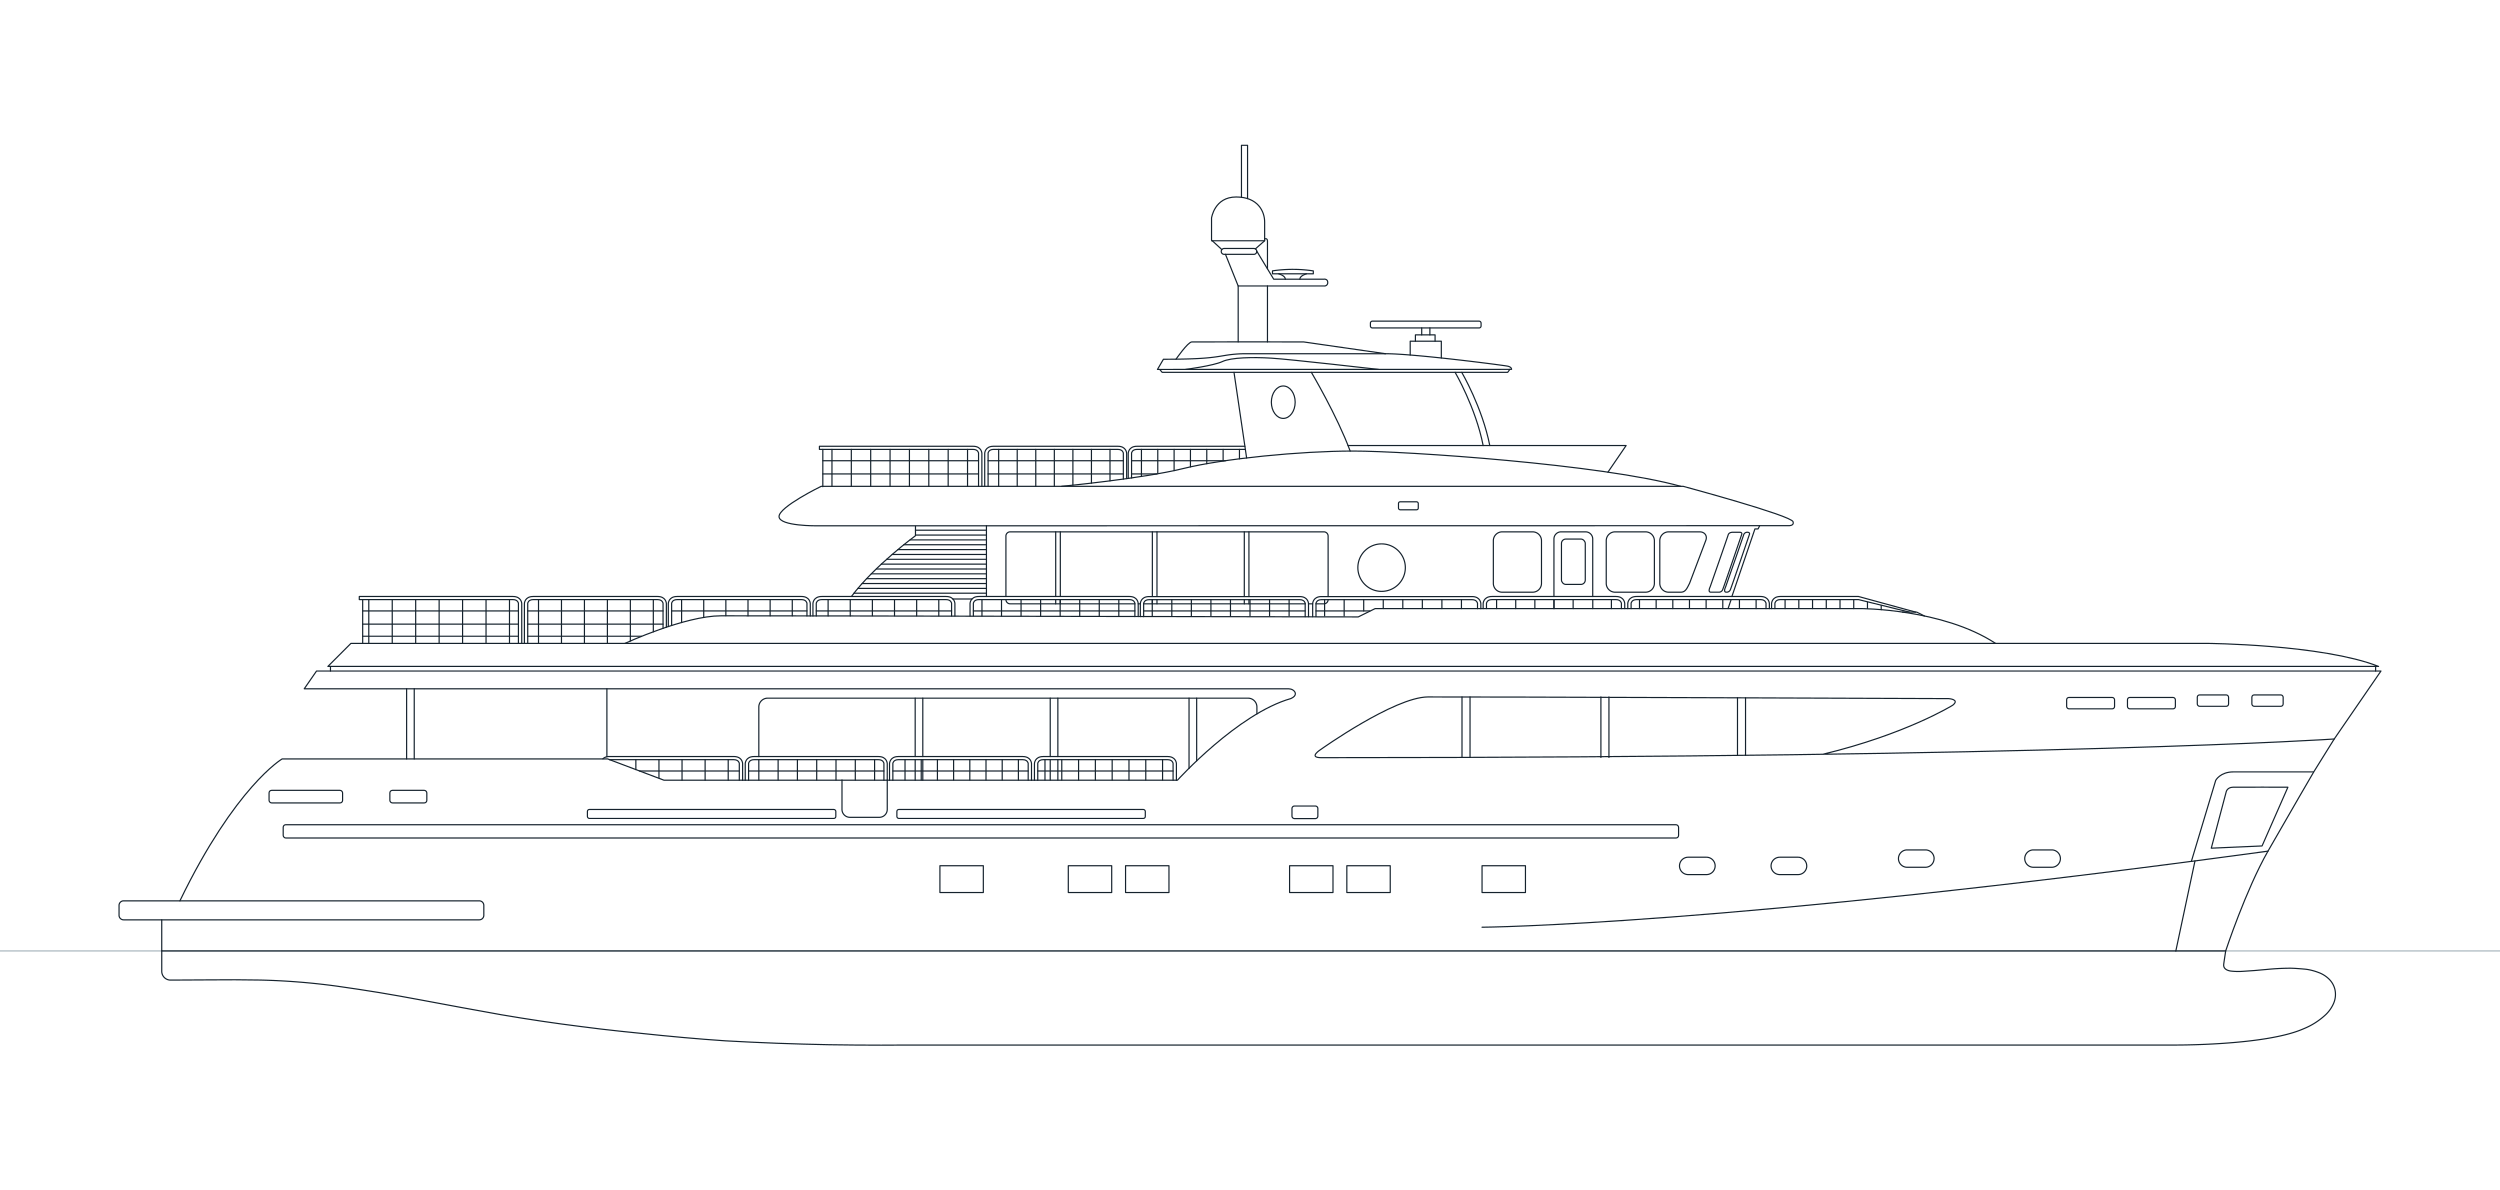 <svg id="Livello_1" data-name="Livello 1" xmlns="http://www.w3.org/2000/svg" width="2100" height="1000" viewBox="0 0 2100 1000">
  <defs>
    <style>
      .cls-1, .cls-2 {
        fill: none;
        stroke-linecap: round;
        stroke-linejoin: round;
      }

      .cls-1 {
        stroke: #526b7c;
        stroke-width: 0.5px;
      }

      .cls-2 {
        stroke: #15222d;
      }
    </style>
  </defs>
  <line class="cls-1" x1="2100" y1="798.8" y2="798.8"/>
  <g>
    <g id="Raggruppa_133" data-name="Raggruppa 133">
      <g id="Raggruppa_132" data-name="Raggruppa 132">
        <g id="Raggruppa_131" data-name="Raggruppa 131">
          <path id="Tracciato_940" data-name="Tracciato 940" class="cls-2" d="M1948.12,817.1a24.78,24.78,0,0,1,8.92,6v0a18.14,18.14,0,0,1,4.21,7.73l0,0a18.81,18.81,0,0,1-.9,11.71h0a29.1,29.1,0,0,1-6.61,9.64l0,0a60.3,60.3,0,0,1-19.09,12.14c-32.36,14.17-109.58,13.52-109.58,13.52H761.9l-21.75.1-21.8-.1-21.8-.27-21.79-.52-21.75-.7-21.8-.93-21.75-1.12L591.62,873l-17.79-1.5L556,869.82,538.25,868l-16.81-1.73-16.76-1.87L488,862.3l-16.76-2.19-16.67-2.38-16.67-2.57-16.66-2.75L387,846.2l-34.16-6.36h0l-17.11-3.13-17.1-2.94-17.21-2.71-17.2-2.52,0,0a572.38,572.38,0,0,0-66.44-5.31h-.06L197.25,823l-20.48.09h0l-33.48.19a7.39,7.39,0,0,1-7.42-7.39V798.8m1733.7,0c-.59,4.08-1.53,9.83-1.65,11.36l0,0c-.56,5.12,6.36,5.57,6.36,5.57a53.75,53.75,0,0,0,9.66.19l10.26-.7,10.2-.92q9.63-.95,19.3-1h0c4.48,0,13.4.88,13.4.88a47.32,47.32,0,0,1,11,2.93"/>
        </g>
      </g>
    </g>
    <path class="cls-2" d="M103.84,756.71H402.57a3.84,3.84,0,0,1,3.84,3.84v8.28a3.84,3.84,0,0,1-3.84,3.84H103.83a3.83,3.83,0,0,1-3.83-3.83v-8.29A3.84,3.84,0,0,1,103.84,756.71Z"/>
    <path class="cls-2" d="M135.86,772.67V798.8H1869.57s16.92-51.27,35.53-83.85,38.64-66.87,38.64-66.87l17-27.32L2000,563.67H265.88l-10.31,14.9h824.8s3.34-.28,5.36.85c2.81,1.58,4,5-1.4,7.37-44.68,12.73-95.27,68.58-95.27,68.58H557.73l-47.32-17.88H237s-39.33,23.06-85.88,119.22"/>
    <rect class="cls-2" x="237.88" y="692.76" width="1172.13" height="11.17" rx="2.18"/>
    <path class="cls-2" d="M1087.39,677.07h17.48a2.13,2.13,0,0,1,2.13,2.13v6.29a2.13,2.13,0,0,1-2.13,2.13H1087.4a2.14,2.14,0,0,1-2.14-2.14V679.2A2.13,2.13,0,0,1,1087.39,677.07Z"/>
    <rect class="cls-2" x="1174.73" y="421.51" width="16.62" height="6.71" rx="1.36"/>
    <rect class="cls-2" x="327.48" y="663.9" width="31.05" height="10.55" rx="2.13"/>
    <rect class="cls-2" x="1735.98" y="585.86" width="40.25" height="9.56" rx="1.93"/>
    <rect class="cls-2" x="1787.07" y="585.86" width="40.25" height="9.56" rx="1.93"/>
    <rect class="cls-2" x="1845.72" y="583.73" width="26.28" height="9.56" rx="1.93"/>
    <rect class="cls-2" x="1891.57" y="583.73" width="26.28" height="9.56" rx="1.93"/>
    <rect class="cls-2" x="226.01" y="663.9" width="61.77" height="10.55" rx="2.13"/>
    <rect class="cls-2" x="789.53" y="727.21" width="36.46" height="22.5"/>
    <rect class="cls-2" x="897.37" y="727.21" width="36.46" height="22.5"/>
    <rect class="cls-2" x="945.47" y="727.21" width="36.46" height="22.5"/>
    <rect class="cls-2" x="1083.25" y="727.21" width="36.46" height="22.5"/>
    <rect class="cls-2" x="1131.34" y="727.21" width="36.46" height="22.5"/>
    <rect class="cls-2" x="1244.92" y="727.21" width="36.46" height="22.5"/>
    <path class="cls-2" d="M1960.74,620.76s-230.5,15.68-851.12,15.68c-11.09-.08,0-7,0-7s61.52-43.75,89.68-44,437.54,1.4,437.54,1.4,9.66.58,3.49,5.51c0,0-39.06,24.34-109.12,41.23"/>
    <line class="cls-2" x1="1228.08" y1="585.47" x2="1228.08" y2="636.24"/>
    <line class="cls-2" x1="1234.83" y1="585.47" x2="1234.83" y2="636.24"/>
    <line class="cls-2" x1="1344.76" y1="585.47" x2="1344.76" y2="636.24"/>
    <line class="cls-2" x1="1351.51" y1="585.47" x2="1351.51" y2="636.24"/>
    <line class="cls-2" x1="1459.49" y1="586.17" x2="1459.49" y2="634.55"/>
    <line class="cls-2" x1="1466.25" y1="586.17" x2="1466.25" y2="634.55"/>
    <rect class="cls-2" x="493.42" y="679.96" width="208.67" height="7.52" rx="1.62"/>
    <rect class="cls-2" x="753.38" y="679.96" width="208.67" height="7.52" rx="1.62"/>
    <path class="cls-2" d="M745.29,655.2v24.7a6.66,6.66,0,0,1-6.67,6.65H713.93a6.66,6.66,0,0,1-6.66-6.65V655.2"/>
    <path class="cls-2" d="M1440.72,727.36a7.29,7.29,0,0,1-7.29,7.3h-15.36a7.29,7.29,0,0,1-7.29-7.3h0a7.29,7.29,0,0,1,7.29-7.29h15.36a7.29,7.29,0,0,1,7.29,7.29Z"/>
    <path class="cls-2" d="M1517.68,727.36a7.3,7.3,0,0,1-7.29,7.3H1495a7.3,7.3,0,0,1-7.3-7.3h0a7.3,7.3,0,0,1,7.3-7.29h15.36a7.3,7.3,0,0,1,7.29,7.29Z"/>
    <path class="cls-2" d="M1624.61,721.22a7.29,7.29,0,0,1-7.29,7.29H1602a7.29,7.29,0,0,1-7.29-7.29h0a7.29,7.29,0,0,1,7.29-7.3h15.37a7.29,7.29,0,0,1,7.29,7.3Z"/>
    <path class="cls-2" d="M1730.74,721.22a7.3,7.3,0,0,1-7.3,7.29h-15.36a7.3,7.3,0,0,1-7.29-7.29h0a7.3,7.3,0,0,1,7.29-7.3h15.36a7.3,7.3,0,0,1,7.3,7.3Z"/>
    <path class="cls-2" d="M1244.92,778.87s202-1.39,660.18-63.92"/>
    <line class="cls-2" x1="1843.79" y1="723.16" x2="1827.68" y2="798.89"/>
    <path class="cls-2" d="M1840.87,723.16l20.32-67.64s3.73-7.13,14.9-7.13h67.15"/>
    <path class="cls-2" d="M1900.13,710.6l-42.66,1.87L1870,665.15s.77-3.73,5.58-3.88,46.24,0,46.24,0Z"/>
    <path class="cls-2" d="M1998,559.79H275.43l19.35-19.35H1853.44S1950.56,541.17,1998,559.79Z"/>
    <path class="cls-2" d="M525,540.44s50.15-23.16,80.64-23.16c52.5,0,52.5,0,535.29.93l14.19-7h407.4s69.08-.1,113.69,29.21"/>
    <path class="cls-2" d="M1502.94,441.57s4.27,0,3.26-3.26c-1.24-5.28-92.32-29.79-92.32-29.79H689.77S654.08,425.9,654.4,434s32.11,7.68,32.11,7.68Z"/>
    <path class="cls-2" d="M891.78,408.52s68.12-6.52,101.94-14.9,98.76-14.74,143-14.74,209.4,11.23,275.12,29.64"/>
    <path class="cls-2" d="M972.27,310.32l297.43-.05s.32-1.88-3.22-2.68c-3.22-.73-78-10.47-102.67-10.47H1045.93a105.77,105.77,0,0,0-17.22,1.51c-9.78,1.63-17.81,3.14-51.44,3.14Z"/>
    <path class="cls-2" d="M987.86,301.71s9.89-14.37,13.27-14.49,93.91,0,93.91,0l68.77,9.9"/>
    <path class="cls-2" d="M995.89,310.32s23.43-3.1,30.88-6.6,25.6-3.81,41.11-2.88,90,9.45,90,9.45"/>
    <polyline class="cls-2" points="974.13 310.32 976.23 312.77 1266.44 312.77 1268.28 310.27"/>
    <line class="cls-2" x1="1047.16" y1="384.67" x2="1036.56" y2="312.77"/>
    <path class="cls-2" d="M1101.55,312.77s21.65,36.48,32.59,66.12"/>
    <polyline class="cls-2" points="1132.36 374.26 1365.94 374.26 1350.66 396.6"/>
    <path class="cls-2" d="M1222.3,312.77s17.26,29.47,23.55,61.49"/>
    <path class="cls-2" d="M1227.86,312.77s17.27,29.47,23.56,61.49"/>
    <line class="cls-2" x1="341.56" y1="578.57" x2="341.56" y2="637.49"/>
    <line class="cls-2" x1="347.96" y1="578.57" x2="347.96" y2="637.49"/>
    <line class="cls-2" x1="509.79" y1="578.57" x2="509.79" y2="635.67"/>
    <path class="cls-2" d="M1026.37,209.67l-8.68-8V183.16s2.4-17.69,20.71-17.69,23.9,12.18,23.9,21v15.75l-7.79,6.86"/>
    <line class="cls-2" x1="1062.3" y1="202.24" x2="1017.69" y2="202.24"/>
    <path class="cls-2" d="M1062.3,200.53h1.2s1.17.16,1.17,1.71v23.61"/>
    <path class="cls-2" d="M1055.67,211.19a2.47,2.47,0,0,1-2.48,2.47h-24.88a2.47,2.47,0,0,1-2.47-2.47h0a2.47,2.47,0,0,1,2.47-2.47h24.88a2.47,2.47,0,0,1,2.48,2.47Z"/>
    <path class="cls-2" d="M1055.64,210.91l14.26,23.6h42.2s3.19-.43,3.19,2.76a2.73,2.73,0,0,1-3,2.94h-72.23l-10.66-26.56"/>
    <line class="cls-2" x1="1064.67" y1="240.22" x2="1064.67" y2="287.19"/>
    <line class="cls-2" x1="1040.07" y1="240.22" x2="1040.07" y2="287.17"/>
    <polyline class="cls-2" points="1042.83 165.72 1042.83 122.05 1047.95 122.05 1047.95 166.81"/>
    <path class="cls-2" d="M1068.89,227.53V230h34.29v-2.44A115.6,115.6,0,0,0,1068.89,227.53Z"/>
    <path class="cls-2" d="M1074.17,230s5.51,1.55,5.51,4.54"/>
    <path class="cls-2" d="M1097.37,230s-5.51,1.55-5.51,4.54"/>
    <path class="cls-2" d="M1152.81,269.77h89.61a1.69,1.69,0,0,1,1.69,1.69v2.33a1.68,1.68,0,0,1-1.68,1.68h-89.61a1.68,1.68,0,0,1-1.68-1.68v-2.34A1.68,1.68,0,0,1,1152.81,269.77Z"/>
    <polyline class="cls-2" points="1184.57 298.21 1184.57 286.59 1210.71 286.59 1210.71 300.7"/>
    <polyline class="cls-2" points="1188.94 286.59 1188.94 281.29 1205.47 281.29 1205.47 286.59"/>
    <line class="cls-2" x1="1194.24" y1="275.47" x2="1194.24" y2="281.29"/>
    <line class="cls-2" x1="1201.1" y1="275.47" x2="1201.1" y2="281.29"/>
    <path class="cls-2" d="M1087.94,337.84c0,7.52-4.46,13.62-10,13.62s-10-6.1-10-13.62,4.45-13.61,10-13.61S1087.94,330.32,1087.94,337.84Z"/>
    <path class="cls-2" d="M438.26,540.44V506.93s-.17-5.88-7.39-5.88H301.8v2.62H430.87c4.2,0,4.6,3.08,4.6,3.08v33.69"/>
    <path class="cls-2" d="M443.29,540.44V506.75s.4-3.08,4.6-3.08H552.36c4.19,0,4.6,3.08,4.6,3.08v21.09"/>
    <path class="cls-2" d="M440.49,540.44V506.93s.18-5.88,7.4-5.88H552.36c7.22,0,7.39,5.88,7.39,5.88v19.9"/>
    <line class="cls-2" x1="304.65" y1="513.18" x2="435.47" y2="513.18"/>
    <line class="cls-2" x1="304.65" y1="524.29" x2="435.47" y2="524.29"/>
    <line class="cls-2" x1="304.65" y1="534.44" x2="435.47" y2="534.44"/>
    <line class="cls-2" x1="443.29" y1="513.18" x2="556.96" y2="513.18"/>
    <line class="cls-2" x1="443.29" y1="524.29" x2="556.96" y2="524.29"/>
    <line class="cls-2" x1="443.29" y1="534.44" x2="538.8" y2="534.44"/>
    <line class="cls-2" x1="309.78" y1="503.67" x2="309.78" y2="540.44"/>
    <line class="cls-2" x1="368.87" y1="503.67" x2="368.87" y2="540.44"/>
    <line class="cls-2" x1="388.57" y1="503.67" x2="388.57" y2="540.44"/>
    <line class="cls-2" x1="408.27" y1="503.67" x2="408.27" y2="540.44"/>
    <line class="cls-2" x1="329.48" y1="503.67" x2="329.48" y2="540.44"/>
    <line class="cls-2" x1="349.17" y1="503.67" x2="349.17" y2="540.44"/>
    <line class="cls-2" x1="452.35" y1="503.67" x2="452.35" y2="540.44"/>
    <line class="cls-2" x1="471.64" y1="503.67" x2="471.64" y2="540.44"/>
    <line class="cls-2" x1="490.92" y1="503.67" x2="490.92" y2="540.44"/>
    <line class="cls-2" x1="510.21" y1="503.67" x2="510.21" y2="540.44"/>
    <line class="cls-2" x1="529.5" y1="503.67" x2="529.5" y2="538.42"/>
    <line class="cls-2" x1="548.79" y1="503.67" x2="548.79" y2="530.69"/>
    <path class="cls-2" d="M564.17,525.12V506.75s.41-3.08,4.6-3.08H673.25c4.19,0,4.59,3.08,4.59,3.08v10.64"/>
    <path class="cls-2" d="M561.38,526.29V506.93s.17-5.88,7.39-5.88H673.25c7.21,0,7.38,5.88,7.38,5.88v10.46"/>
    <line class="cls-2" x1="564.17" y1="513.18" x2="677.84" y2="513.18"/>
    <line class="cls-2" x1="591.13" y1="503.67" x2="591.13" y2="518.63"/>
    <line class="cls-2" x1="572.54" y1="503.67" x2="572.54" y2="522.95"/>
    <line class="cls-2" x1="609.72" y1="503.67" x2="609.72" y2="517.18"/>
    <line class="cls-2" x1="628.32" y1="503.67" x2="628.32" y2="517.3"/>
    <line class="cls-2" x1="646.91" y1="503.67" x2="646.91" y2="517.3"/>
    <line class="cls-2" x1="665.51" y1="503.67" x2="665.51" y2="517.3"/>
    <line class="cls-2" x1="714.21" y1="503.67" x2="714.21" y2="517.38"/>
    <line class="cls-2" x1="695.61" y1="503.67" x2="695.61" y2="517.38"/>
    <line class="cls-2" x1="732.8" y1="503.67" x2="732.8" y2="517.18"/>
    <line class="cls-2" x1="751.39" y1="503.67" x2="751.39" y2="517.3"/>
    <line class="cls-2" x1="769.99" y1="503.67" x2="769.99" y2="517.3"/>
    <line class="cls-2" x1="788.58" y1="503.67" x2="788.58" y2="517.3"/>
    <path class="cls-2" d="M685.66,517.4V506.75s.41-3.08,4.6-3.08H794.73c4.19,0,4.6,3.08,4.6,3.08v10.64"/>
    <path class="cls-2" d="M682.87,517.4V506.93s.17-5.88,7.39-5.88H794.73c7.22,0,7.39,5.88,7.39,5.88v10.46"/>
    <line class="cls-2" x1="685.66" y1="513.18" x2="799.33" y2="513.18"/>
    <line class="cls-2" x1="857.69" y1="503.67" x2="857.69" y2="517.38"/>
    <line class="cls-2" x1="841.27" y1="503.67" x2="841.27" y2="517.38"/>
    <line class="cls-2" x1="824.85" y1="503.67" x2="824.85" y2="517.38"/>
    <line class="cls-2" x1="874.12" y1="503.67" x2="874.12" y2="517.18"/>
    <line class="cls-2" x1="890.54" y1="503.67" x2="890.54" y2="517.3"/>
    <line class="cls-2" x1="906.96" y1="503.67" x2="906.96" y2="517.3"/>
    <line class="cls-2" x1="923.38" y1="503.67" x2="923.38" y2="517.3"/>
    <line class="cls-2" x1="939.8" y1="503.67" x2="939.8" y2="517.3"/>
    <line class="cls-2" x1="817.62" y1="513.18" x2="953.3" y2="513.18"/>
    <line class="cls-2" x1="1000.75" y1="503.67" x2="1000.75" y2="517.38"/>
    <line class="cls-2" x1="984.32" y1="503.67" x2="984.32" y2="517.38"/>
    <line class="cls-2" x1="967.9" y1="503.67" x2="967.9" y2="517.38"/>
    <line class="cls-2" x1="1017.17" y1="503.67" x2="1017.17" y2="517.18"/>
    <line class="cls-2" x1="1033.59" y1="503.67" x2="1033.59" y2="517.3"/>
    <line class="cls-2" x1="1050.01" y1="503.67" x2="1050.01" y2="517.3"/>
    <line class="cls-2" x1="1066.43" y1="503.67" x2="1066.43" y2="517.3"/>
    <line class="cls-2" x1="1082.85" y1="503.67" x2="1082.85" y2="517.3"/>
    <line class="cls-2" x1="960.67" y1="513.18" x2="1096.35" y2="513.18"/>
    <line class="cls-2" x1="1145.51" y1="503.67" x2="1145.51" y2="513.18"/>
    <line class="cls-2" x1="1129.09" y1="503.67" x2="1129.09" y2="517.38"/>
    <line class="cls-2" x1="1112.67" y1="503.67" x2="1112.67" y2="517.38"/>
    <line class="cls-2" x1="1161.93" y1="503.67" x2="1161.93" y2="511.17"/>
    <line class="cls-2" x1="1178.35" y1="503.67" x2="1178.35" y2="511.23"/>
    <line class="cls-2" x1="1194.77" y1="503.67" x2="1194.77" y2="511.23"/>
    <line class="cls-2" x1="1211.19" y1="503.67" x2="1211.19" y2="511.23"/>
    <line class="cls-2" x1="1227.61" y1="503.67" x2="1227.61" y2="511.23"/>
    <line class="cls-2" x1="1105.43" y1="513.18" x2="1150.62" y2="513.18"/>
    <path class="cls-2" d="M817.62,517.4V506.75s.41-3.08,4.6-3.08H948.7c4.19,0,4.6,3.08,4.6,3.08v11.19"/>
    <path class="cls-2" d="M814.83,517.4V506.93s.17-5.88,7.39-5.88H948.7c7.22,0,7.39,5.88,7.39,5.88v11"/>
    <path class="cls-2" d="M628.82,655.47V641.21s.41-3.08,4.6-3.08H737.9c4.18,0,4.59,3.08,4.59,3.08v14.16"/>
    <path class="cls-2" d="M626,655.47V641.38s.18-5.88,7.39-5.88H737.9c7.21,0,7.39,5.88,7.39,5.88v14.09"/>
    <line class="cls-2" x1="628.82" y1="647.64" x2="742.49" y2="647.64"/>
    <line class="cls-2" x1="653.62" y1="638.13" x2="653.62" y2="655.2"/>
    <line class="cls-2" x1="669.82" y1="638.13" x2="669.82" y2="655.2"/>
    <line class="cls-2" x1="686.03" y1="638.13" x2="686.03" y2="655.2"/>
    <line class="cls-2" x1="702.24" y1="638.13" x2="702.24" y2="655.2"/>
    <line class="cls-2" x1="718.45" y1="638.13" x2="718.45" y2="655.2"/>
    <line class="cls-2" x1="734.66" y1="638.13" x2="734.66" y2="655.2"/>
    <path class="cls-2" d="M511.93,638.13H616.41c4.19,0,4.6,3.08,4.6,3.08v14.16"/>
    <path class="cls-2" d="M506.42,637.37a7.63,7.63,0,0,1,5.51-1.87H616.41c7.22,0,7.39,5.88,7.39,5.88v14.09"/>
    <line class="cls-2" x1="537.27" y1="647.64" x2="621.01" y2="647.64"/>
    <line class="cls-2" x1="534.12" y1="638.13" x2="534.12" y2="646.45"/>
    <line class="cls-2" x1="553.52" y1="638.13" x2="553.52" y2="653.52"/>
    <line class="cls-2" x1="572.91" y1="638.13" x2="572.91" y2="655.37"/>
    <line class="cls-2" x1="592.3" y1="638.13" x2="592.3" y2="655.37"/>
    <line class="cls-2" x1="611.69" y1="638.13" x2="611.69" y2="655.37"/>
    <path class="cls-2" d="M750,655.47V641.21s.41-3.08,4.6-3.08H859.07c4.19,0,4.6,3.08,4.6,3.08v14.16"/>
    <path class="cls-2" d="M747.21,655.47V641.38s.17-5.88,7.39-5.88H859.07c7.22,0,7.39,5.88,7.39,5.88v14.09"/>
    <line class="cls-2" x1="750" y1="647.64" x2="863.67" y2="647.64"/>
    <line class="cls-2" x1="775.15" y1="638.13" x2="775.15" y2="655.37"/>
    <line class="cls-2" x1="773.83" y1="638.13" x2="773.83" y2="655.2"/>
    <line class="cls-2" x1="760.22" y1="638.13" x2="760.22" y2="655.2"/>
    <line class="cls-2" x1="787.43" y1="638.13" x2="787.43" y2="655.2"/>
    <line class="cls-2" x1="801.03" y1="638.13" x2="801.03" y2="655.2"/>
    <line class="cls-2" x1="814.64" y1="638.13" x2="814.64" y2="655.2"/>
    <line class="cls-2" x1="828.24" y1="638.13" x2="828.24" y2="655.2"/>
    <line class="cls-2" x1="841.85" y1="638.13" x2="841.85" y2="655.2"/>
    <line class="cls-2" x1="855.45" y1="638.13" x2="855.45" y2="655.2"/>
    <path class="cls-2" d="M871.72,655.47V641.21s.41-3.08,4.6-3.08H980.79c4.19,0,4.6,3.08,4.6,3.08v14.16"/>
    <path class="cls-2" d="M868.93,655.47V641.38s.17-5.88,7.39-5.88H980.79c7.22,0,7.39,5.88,7.39,5.88v14.09"/>
    <line class="cls-2" x1="871.72" y1="647.64" x2="985.39" y2="647.64"/>
    <line class="cls-2" x1="877.78" y1="638.13" x2="877.78" y2="655.2"/>
    <line class="cls-2" x1="891.89" y1="638.13" x2="891.89" y2="655.2"/>
    <line class="cls-2" x1="906" y1="638.13" x2="906" y2="655.2"/>
    <line class="cls-2" x1="920.11" y1="638.13" x2="920.11" y2="655.2"/>
    <line class="cls-2" x1="934.22" y1="638.13" x2="934.22" y2="655.2"/>
    <line class="cls-2" x1="948.34" y1="638.13" x2="948.34" y2="655.2"/>
    <line class="cls-2" x1="962.45" y1="638.13" x2="962.45" y2="655.2"/>
    <line class="cls-2" x1="976.56" y1="638.13" x2="976.56" y2="655.2"/>
    <path class="cls-2" d="M830,408.52V380.57s.41-3.08,4.6-3.08H939c4.19,0,4.6,3.08,4.6,3.08v21.86"/>
    <path class="cls-2" d="M827.16,408.52V380.74s.17-5.87,7.39-5.87H939c7.22,0,7.39,5.87,7.39,5.87V402"/>
    <line class="cls-2" x1="829.95" y1="387" x2="943.62" y2="387"/>
    <line class="cls-2" x1="829.95" y1="398.11" x2="943.62" y2="398.11"/>
    <line class="cls-2" x1="838.87" y1="377.49" x2="838.87" y2="408.52"/>
    <line class="cls-2" x1="854.46" y1="377.49" x2="854.46" y2="408.52"/>
    <line class="cls-2" x1="870.05" y1="377.49" x2="870.05" y2="408.52"/>
    <line class="cls-2" x1="885.64" y1="377.49" x2="885.64" y2="408.52"/>
    <line class="cls-2" x1="901.23" y1="377.49" x2="901.23" y2="407.55"/>
    <line class="cls-2" x1="916.81" y1="377.49" x2="916.81" y2="405.82"/>
    <line class="cls-2" x1="932.4" y1="377.49" x2="932.4" y2="403.91"/>
    <path class="cls-2" d="M950.51,401.46V380.57s.4-3.08,4.59-3.08h91"/>
    <path class="cls-2" d="M947.71,401.81V380.74s.18-5.87,7.39-5.87h90.61"/>
    <line class="cls-2" x1="950.51" y1="387" x2="1029.38" y2="387"/>
    <line class="cls-2" x1="950.51" y1="398.11" x2="971.86" y2="398.11"/>
    <line class="cls-2" x1="958.81" y1="377.49" x2="958.81" y2="400.22"/>
    <line class="cls-2" x1="972.53" y1="377.49" x2="972.53" y2="397.58"/>
    <line class="cls-2" x1="986.25" y1="377.49" x2="986.25" y2="395.33"/>
    <line class="cls-2" x1="999.97" y1="377.49" x2="999.97" y2="392.17"/>
    <line class="cls-2" x1="1013.69" y1="377.49" x2="1013.69" y2="389.5"/>
    <line class="cls-2" x1="1027.42" y1="377.49" x2="1027.42" y2="387"/>
    <line class="cls-2" x1="1041.14" y1="377.49" x2="1041.14" y2="385.41"/>
    <line class="cls-2" x1="304.65" y1="503.67" x2="304.65" y2="540.44"/>
    <path class="cls-2" d="M824.77,408.52V380.74s-.17-5.87-7.39-5.87H688.31v2.62H817.38c4.2,0,4.6,3.08,4.6,3.08v27.95"/>
    <line class="cls-2" x1="691.17" y1="387" x2="821.98" y2="387"/>
    <line class="cls-2" x1="691.17" y1="398.11" x2="821.98" y2="398.11"/>
    <line class="cls-2" x1="747.65" y1="377.49" x2="747.65" y2="408.52"/>
    <line class="cls-2" x1="763.92" y1="377.49" x2="763.92" y2="408.52"/>
    <line class="cls-2" x1="780.19" y1="377.49" x2="780.19" y2="408.52"/>
    <line class="cls-2" x1="796.46" y1="377.49" x2="796.46" y2="408.52"/>
    <line class="cls-2" x1="812.73" y1="377.49" x2="812.73" y2="408.52"/>
    <line class="cls-2" x1="731.38" y1="377.49" x2="731.38" y2="408.52"/>
    <line class="cls-2" x1="715.11" y1="377.49" x2="715.11" y2="408.52"/>
    <line class="cls-2" x1="698.85" y1="377.49" x2="698.85" y2="408.52"/>
    <line class="cls-2" x1="691.17" y1="377.49" x2="691.17" y2="408.82"/>
    <line class="cls-2" x1="427.97" y1="503.67" x2="427.97" y2="540.44"/>
    <path class="cls-2" d="M960.67,518v-11.2s.41-3.08,4.6-3.08h126.49c4.19,0,4.59,3.08,4.59,3.08V518"/>
    <path class="cls-2" d="M957.88,518v-11s.17-5.88,7.39-5.88h126.49c7.22,0,7.39,5.88,7.39,5.88v11"/>
    <path class="cls-2" d="M1105.43,518v-11.2s.41-3.08,4.6-3.08h126.49c4.19,0,4.59,3.08,4.59,3.08v4.48"/>
    <path class="cls-2" d="M1102.64,518v-11s.18-5.88,7.39-5.88h126.49c7.22,0,7.39,5.88,7.39,5.88v4.3"/>
    <path class="cls-2" d="M1248.64,511.23v-4.48s.4-3.08,4.6-3.08h104.15c4.18,0,4.59,3.08,4.59,3.08v4.48"/>
    <path class="cls-2" d="M1245.85,511.23v-4.3s.17-5.88,7.39-5.88h104.15c7.21,0,7.38,5.88,7.38,5.88v4.3"/>
    <line class="cls-2" x1="1257.14" y1="503.67" x2="1257.14" y2="511.23"/>
    <line class="cls-2" x1="1273.21" y1="503.67" x2="1273.21" y2="511.23"/>
    <line class="cls-2" x1="1289.28" y1="503.67" x2="1289.28" y2="511.23"/>
    <line class="cls-2" x1="1305.36" y1="503.67" x2="1305.36" y2="511.23"/>
    <line class="cls-2" x1="1321.43" y1="503.67" x2="1321.43" y2="511.23"/>
    <line class="cls-2" x1="1353.58" y1="503.67" x2="1353.58" y2="511.23"/>
    <line class="cls-2" x1="1337.93" y1="503.67" x2="1337.93" y2="511.23"/>
    <path class="cls-2" d="M1370.13,511.23v-4.48s.4-3.08,4.6-3.08h104.14c4.19,0,4.59,3.08,4.59,3.08v4.48"/>
    <path class="cls-2" d="M1367.33,511.23v-4.3s.18-5.88,7.4-5.88h104.14c7.21,0,7.39,5.88,7.39,5.88v4.3"/>
    <line class="cls-2" x1="1377.17" y1="503.67" x2="1377.17" y2="511.23"/>
    <line class="cls-2" x1="1391.16" y1="503.67" x2="1391.16" y2="511.23"/>
    <line class="cls-2" x1="1405.16" y1="503.67" x2="1405.16" y2="511.23"/>
    <line class="cls-2" x1="1419.15" y1="503.67" x2="1419.15" y2="511.23"/>
    <line class="cls-2" x1="1433.14" y1="503.67" x2="1433.14" y2="511.23"/>
    <line class="cls-2" x1="1447.14" y1="503.67" x2="1447.14" y2="511.23"/>
    <line class="cls-2" x1="1461.13" y1="503.67" x2="1461.13" y2="511.23"/>
    <line class="cls-2" x1="1475.13" y1="503.67" x2="1475.13" y2="511.23"/>
    <path class="cls-2" d="M1490.92,511.23v-4.48s.4-3.08,4.59-3.08h65.69l42.59,10.49"/>
    <path class="cls-2" d="M1488.12,511.23v-4.3s.18-5.88,7.39-5.88h65.63l47.93,13.11"/>
    <line class="cls-2" x1="1499.47" y1="503.67" x2="1499.47" y2="511.23"/>
    <line class="cls-2" x1="1511.01" y1="503.67" x2="1511.01" y2="511.23"/>
    <line class="cls-2" x1="1522.54" y1="503.67" x2="1522.54" y2="511.23"/>
    <line class="cls-2" x1="1534.07" y1="503.67" x2="1534.07" y2="511.23"/>
    <line class="cls-2" x1="1545.61" y1="503.67" x2="1545.61" y2="511.23"/>
    <line class="cls-2" x1="1557.14" y1="503.67" x2="1557.14" y2="511.23"/>
    <line class="cls-2" x1="1568.67" y1="505.91" x2="1568.67" y2="511.07"/>
    <line class="cls-2" x1="1580.21" y1="508.67" x2="1580.21" y2="512.15"/>
    <polyline class="cls-2" points="1598.11 514.16 1610 514.16 1616.49 517.41"/>
    <line class="cls-2" x1="1451.57" y1="511.23" x2="1454.14" y2="503.67"/>
    <polyline class="cls-2" points="1454.79 501.05 1474.15 444.28 1476.8 444.28 1478.12 441.57"/>
    <path class="cls-2" d="M1180.48,476.81a19.94,19.94,0,1,1-19.94-19.94A19.94,19.94,0,0,1,1180.48,476.81Z"/>
    <path class="cls-2" d="M637.41,635.5V593.9a7.44,7.44,0,0,1,7.44-7.44h403.51a7.44,7.44,0,0,1,7.44,7.44v5.77"/>
    <path class="cls-2" d="M1115.62,501.05V450.32a3.55,3.55,0,0,0-3.55-3.56H848.52a3.55,3.55,0,0,0-3.55,3.56v50.73"/>
    <path class="cls-2" d="M845,503.67a3.55,3.55,0,0,0,3.55,3.55H953.3"/>
    <path class="cls-2" d="M1115.62,503.67a3.55,3.55,0,0,1-3.55,3.55h-6.64"/>
    <path class="cls-2" d="M1305.31,501.05V452.76a6,6,0,0,1,6-6h20.58a6,6,0,0,1,6,6v48.29"/>
    <rect class="cls-2" x="1311.63" y="452.81" width="20" height="38.1" rx="3.68"/>
    <path class="cls-2" d="M1294.85,490a7.45,7.45,0,0,1-7.45,7.45h-25.54a7.44,7.44,0,0,1-7.45-7.45V454.2a7.45,7.45,0,0,1,7.45-7.44h25.54a7.45,7.45,0,0,1,7.45,7.44Z"/>
    <path class="cls-2" d="M1389.68,490a7.45,7.45,0,0,1-7.45,7.45h-25.54a7.44,7.44,0,0,1-7.45-7.45V454.2a7.45,7.45,0,0,1,7.45-7.44h25.54a7.45,7.45,0,0,1,7.45,7.44Z"/>
    <path class="cls-2" d="M1419.23,490c-2.17,4.19-3.33,7.45-7.44,7.45h-10.11a7.45,7.45,0,0,1-7.45-7.45V454.2a7.45,7.45,0,0,1,7.45-7.44h26.09c4.11,0,6.75,3.34,5,7.44Z"/>
    <line class="cls-2" x1="1305.31" y1="503.67" x2="1305.31" y2="511.23"/>
    <line class="cls-2" x1="1102.64" y1="507.22" x2="1099.15" y2="507.22"/>
    <polyline class="cls-2" points="1096.35 507.22 1065.4 507.22 991.74 507.22 960.67 507.22"/>
    <line class="cls-2" x1="957.88" y1="507.22" x2="956.09" y2="507.22"/>
    <line class="cls-2" x1="886.79" y1="446.76" x2="886.79" y2="501.05"/>
    <line class="cls-2" x1="890.67" y1="501.05" x2="890.67" y2="446.76"/>
    <line class="cls-2" x1="1045.21" y1="446.76" x2="1045.21" y2="501.05"/>
    <line class="cls-2" x1="1049.1" y1="501.05" x2="1049.1" y2="446.76"/>
    <line class="cls-2" x1="886.79" y1="503.67" x2="886.79" y2="507.22"/>
    <line class="cls-2" x1="890.67" y1="503.67" x2="890.67" y2="507.22"/>
    <line class="cls-2" x1="1045.21" y1="503.67" x2="1045.21" y2="507.22"/>
    <line class="cls-2" x1="1049.1" y1="503.67" x2="1049.1" y2="507.22"/>
    <line class="cls-2" x1="967.98" y1="446.76" x2="967.98" y2="501.05"/>
    <line class="cls-2" x1="971.86" y1="501.05" x2="971.86" y2="446.76"/>
    <line class="cls-2" x1="967.98" y1="503.67" x2="967.98" y2="507.22"/>
    <line class="cls-2" x1="971.86" y1="503.67" x2="971.86" y2="507.22"/>
    <path class="cls-2" d="M769,442.11V450s-34.33,25-53.76,51"/>
    <line class="cls-2" x1="828.61" y1="501.05" x2="828.61" y2="441.63"/>
    <line class="cls-2" x1="816.45" y1="503.17" x2="800.29" y2="503.17"/>
    <line class="cls-2" x1="828.61" y1="498.31" x2="717.31" y2="498.31"/>
    <line class="cls-2" x1="828.61" y1="494.24" x2="720.64" y2="494.24"/>
    <line class="cls-2" x1="828.61" y1="490.17" x2="724.19" y2="490.17"/>
    <line class="cls-2" x1="828.61" y1="486.09" x2="727.96" y2="486.09"/>
    <line class="cls-2" x1="828.61" y1="482.02" x2="731.99" y2="482.02"/>
    <line class="cls-2" x1="828.61" y1="477.95" x2="736.29" y2="477.95"/>
    <line class="cls-2" x1="828.61" y1="473.88" x2="740.33" y2="473.88"/>
    <line class="cls-2" x1="828.61" y1="469.81" x2="744.81" y2="469.81"/>
    <line class="cls-2" x1="828.61" y1="465.73" x2="749.44" y2="465.73"/>
    <line class="cls-2" x1="828.61" y1="461.66" x2="754.24" y2="461.66"/>
    <line class="cls-2" x1="828.61" y1="457.58" x2="759.22" y2="457.58"/>
    <line class="cls-2" x1="828.61" y1="453.51" x2="764.48" y2="453.51"/>
    <line class="cls-2" x1="828.61" y1="449.44" x2="768.98" y2="449.44"/>
    <line class="cls-2" x1="828.61" y1="445.37" x2="768.98" y2="445.37"/>
    <path class="cls-2" d="M1437.1,497.42h7.1a3.3,3.3,0,0,0,2.91-2.31c1.21-2.92,16-46.42,16-46.42s.47-1.58-1.82-1.58h-5.8s-3.14-.17-3.84,2.27S1436.51,493,1436.51,493,1434.3,497.42,1437.1,497.42Z"/>
    <path class="cls-2" d="M1467.77,447.11a3.09,3.09,0,0,0-3.13,2.27c-.7,2.44-15.13,43.64-15.13,43.64s-2.21,4.4.59,4.4h.58a3.29,3.29,0,0,0,2.91-2.31c1.22-2.92,16-46.42,16-46.42S1470.06,447.11,1467.77,447.11Z"/>
    <line class="cls-2" x1="637.41" y1="638.13" x2="637.41" y2="655.2"/>
    <line class="cls-2" x1="768.75" y1="586.46" x2="768.75" y2="635.5"/>
    <line class="cls-2" x1="768.75" y1="638.13" x2="768.75" y2="655.37"/>
    <line class="cls-2" x1="775.15" y1="635.5" x2="775.15" y2="586.46"/>
    <line class="cls-2" x1="882.19" y1="586.46" x2="882.19" y2="635.5"/>
    <line class="cls-2" x1="888.6" y1="635.5" x2="888.6" y2="586.46"/>
    <line class="cls-2" x1="998.79" y1="586.46" x2="998.79" y2="645.49"/>
    <line class="cls-2" x1="1005.2" y1="639.11" x2="1005.2" y2="586.46"/>
    <line class="cls-2" x1="882.19" y1="638.65" x2="882.19" y2="655.2"/>
    <line class="cls-2" x1="888.6" y1="638.13" x2="888.6" y2="655.2"/>
    <line class="cls-2" x1="277.59" y1="559.79" x2="277.59" y2="563.67"/>
    <line class="cls-2" x1="1995.52" y1="559.79" x2="1995.52" y2="563.67"/>
  </g>
</svg>
